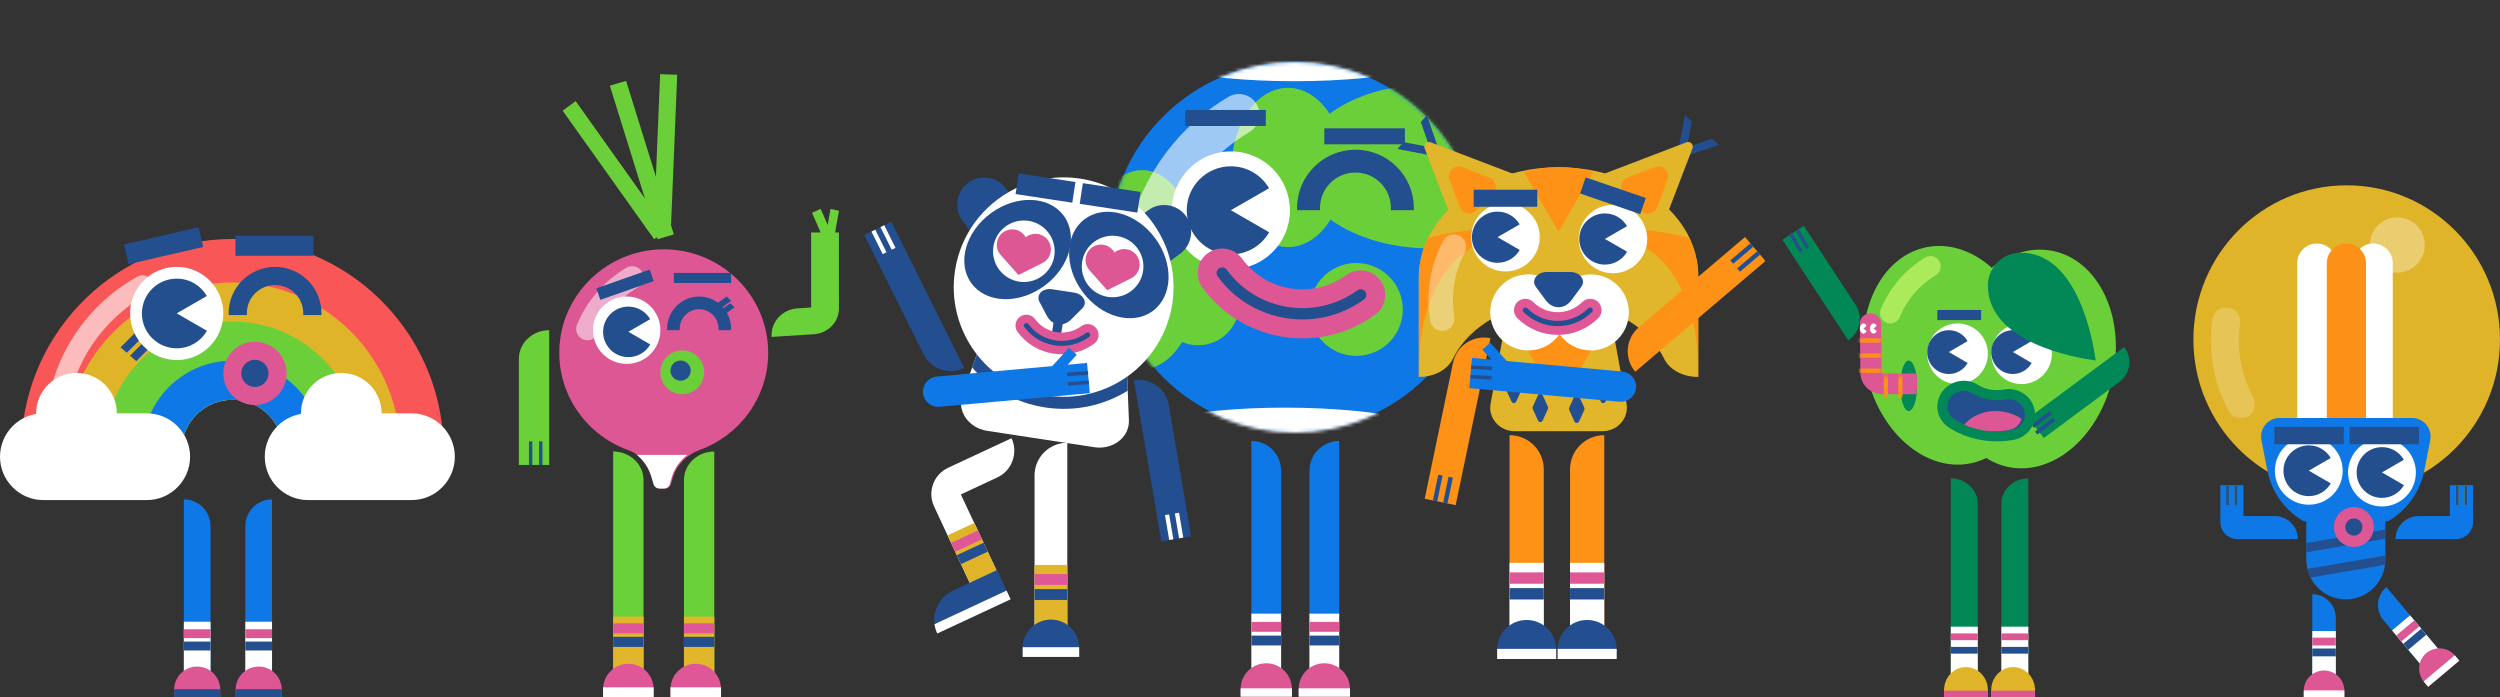 <?xml version="1.0" encoding="UTF-8"?>
<svg width="742px" height="207px" viewBox="0 0 742 207" version="1.1" xmlns="http://www.w3.org/2000/svg" xmlns:xlink="http://www.w3.org/1999/xlink">
    <rect x="0" y="0" width="742" height="207" fill="#333333" stroke="none"/>
    <title>Group 4</title>
    <defs>
        <polygon id="path-1" points="0 0 13.169 0 13.169 32.973 0 32.973"></polygon>
        <path d="M13.84,0 C12.115,0 10.706,1.403 10.681,3.151 L10.681,3.151 L10.515,18.282 C10.515,18.468 10.398,18.59 10.256,18.59 L10.256,18.59 L0.216,18.59 C0.074,19.545 0,20.596 0,21.712 L0,21.712 C0,22.89 0.086,24.007 0.24,25 L0.24,25 L10.245,25 C13.878,25 16.829,22.021 16.829,18.353 L16.829,18.353 L17,3.222 C17.025,1.46 15.622,0.019 13.878,0 L13.878,0 L13.84,0 Z" id="path-3"></path>
        <path d="M0,55 C0,85.375 24.667,110 55.095,110 L55.095,110 C85.523,110 110.19,85.375 110.19,55 L110.19,55 C110.19,24.624 85.523,0 55.095,0 L55.095,0 C24.667,0 0,24.624 0,55" id="path-5"></path>
        <path d="M0,55 C0,85.375 24.667,110 55.095,110 L55.095,110 C85.523,110 110.19,85.375 110.19,55 L110.19,55 C110.19,24.624 85.523,0 55.095,0 L55.095,0 C24.667,0 0,24.624 0,55" id="path-7"></path>
        <path d="M0,55 C0,85.375 24.667,110 55.095,110 L55.095,110 C85.523,110 110.19,85.375 110.19,55 L110.19,55 C110.19,24.624 85.523,0 55.095,0 L55.095,0 C24.667,0 0,24.624 0,55" id="path-9"></path>
        <path d="M0,55 C0,85.375 24.667,110 55.095,110 L55.095,110 C85.523,110 110.19,85.375 110.19,55 L110.19,55 C110.19,24.624 85.523,0 55.095,0 L55.095,0 C24.667,0 0,24.624 0,55" id="path-11"></path>
        <path d="M0,55 C0,85.375 24.667,110 55.095,110 L55.095,110 C85.523,110 110.19,85.375 110.19,55 L110.19,55 C110.19,24.624 85.523,0 55.095,0 L55.095,0 C24.667,0 0,24.624 0,55" id="path-13"></path>
        <path d="M0,55 C0,85.375 24.667,110 55.095,110 L55.095,110 C85.523,110 110.19,85.375 110.19,55 L110.19,55 C110.19,24.624 85.523,0 55.095,0 L55.095,0 C24.667,0 0,24.624 0,55" id="path-15"></path>
        <path d="M0,55 C0,85.375 24.667,110 55.095,110 L55.095,110 C85.523,110 110.19,85.375 110.19,55 L110.19,55 C110.19,24.624 85.523,0 55.095,0 L55.095,0 C24.667,0 0,24.624 0,55" id="path-17"></path>
        <polygon id="path-19" points="0 206 290 206 290 0 0 0"></polygon>
    </defs>
    <g id="Symbols" stroke="none" stroke-width="1" fill="none" fill-rule="evenodd">
        <g id="podemosAjudar" transform="translate(-581, -110.07)">
            <g id="Group-4" transform="translate(581, 111)">
                <g id="lampada" transform="translate(651, 54.07)">
                    <g id="Group-2">
                        <path d="M91,45.773 C91,71.053 70.629,91.545 45.5,91.545 C20.371,91.545 0,71.053 0,45.773 C0,20.493 20.371,0 45.5,0 C70.629,0 91,20.493 91,45.773" id="Fill-202" fill="#E0B429"></path>
                        <g id="Group-238" transform="translate(5.151, 17.273)">
                            <g id="Group-206" transform="translate(0, 18.909)">
                                <mask id="mask-2" fill="white">
                                    <use xlink:href="#path-1"></use>
                                </mask>
                                <g id="Clip-205"></g>
                                <path d="M10.993,32.464 C13.015,31.361 13.761,28.825 12.66,26.801 C10.932,23.624 9.704,20.233 9.008,16.722 C8.228,12.785 8.126,8.766 8.705,4.774 C9.036,2.493 7.456,0.375 5.178,0.044 C2.899,-0.287 0.784,1.294 0.453,3.576 C-0.262,8.507 -0.134,13.476 0.83,18.346 C1.689,22.687 3.206,26.876 5.338,30.795 C6.439,32.82 8.972,33.567 10.993,32.464" id="Fill-204" fill-opacity="0.58" fill="#FFFFFF" opacity="0.6" style="mix-blend-mode: overlay;" mask="url(#mask-2)"></path>
                            </g>
                            <g id="Group-9" transform="translate(59.296, 115.954) rotate(-40) translate(-59.296, -115.954) translate(53.268, 100.635)">
                                <path d="M9.52,24.633 L2.537,24.633 L2.537,6.994 C2.537,3.131 5.664,0 9.52,0 L9.52,24.633 Z" id="Fill-207" fill="#0E78E6"></path>
                                <polygon id="Fill-209" fill="#FFFFFF" points="2.536 24.633 9.52 24.633 9.52 10.938 2.536 10.938"></polygon>
                                <polygon id="Fill-210" fill="#DE5795" points="2.536 15.217 9.52 15.217 9.52 12.894 2.536 12.894"></polygon>
                                <polygon id="Fill-211" fill="#234F8E" points="2.536 18.44 9.52 18.44 9.52 16.117 2.536 16.117"></polygon>
                                <path d="M12.056,30.638 L0,30.638 L0,28.675 C0,25.341 2.699,22.638 6.028,22.638 C9.357,22.638 12.056,25.341 12.056,28.675 L12.056,30.638 Z" id="Fill-212" fill="#DE5795"></path>
                                <path d="M0.006,28.552 C0.005,28.594 0,28.633 0,28.675 L0,30.638 L12.056,30.638 L12.056,28.675 C12.056,28.633 12.051,28.594 12.05,28.552 L0.006,28.552 Z" id="Fill-213" fill="#FFFFFF"></path>
                            </g>
                            <path d="M30.138,128.722 L37.122,128.722 L37.122,111.083 C37.122,107.221 33.995,104.089 30.138,104.089 L30.138,128.722 Z" id="Fill-214" fill="#0E78E6"></path>
                            <polygon id="Fill-215" fill="#FFFFFF" points="30.138 128.722 37.122 128.722 37.122 115.027 30.138 115.027"></polygon>
                            <polygon id="Fill-216" fill="#DE5795" points="30.138 119.306 37.122 119.306 37.122 116.983 30.138 116.983"></polygon>
                            <polygon id="Fill-217" fill="#234F8E" points="30.138 122.529 37.122 122.529 37.122 120.206 30.138 120.206"></polygon>
                            <path d="M27.602,134.727 L39.658,134.727 L39.658,132.764 C39.658,129.43 36.959,126.727 33.63,126.727 C30.301,126.727 27.602,129.43 27.602,132.764 L27.602,134.727 Z" id="Fill-218" fill="#DE5795"></path>
                            <path d="M39.652,132.642 C39.653,132.683 39.658,132.722 39.658,132.764 L39.658,134.727 L27.602,134.727 L27.602,132.764 C27.602,132.722 27.607,132.683 27.608,132.642 L39.652,132.642 Z" id="Fill-219" fill="#FFFFFF"></path>
                            <path d="M54.019,55.493 L42.394,55.493 L42.394,5.82 C42.394,2.606 44.997,0 48.207,0 C51.417,0 54.019,2.606 54.019,5.82 L54.019,55.493 Z" id="Fill-226" fill="#FFFFFF"></path>
                            <path d="M37.283,55.493 L25.659,55.493 L25.659,5.82 C25.659,2.606 28.261,0 31.471,0 C34.681,0 37.283,2.606 37.283,5.82 L37.283,55.493 Z" id="Fill-227" fill="#FFFFFF"></path>
                            <path d="M46.078,55.493 L34.453,55.493 L34.453,5.82 C34.453,2.606 37.056,0 40.266,0 C43.476,0 46.078,2.606 46.078,5.82 L46.078,55.493 Z" id="Fill-228" fill="#FD9017"></path>
                            <path d="M59.745,51.787 L20.438,51.787 C16.978,51.787 14.377,54.948 15.04,58.348 L16.785,67.304 C18.018,73.635 21.837,78.908 27.012,82.112 C27.413,82.361 27.881,82.482 28.352,82.482 L28.357,82.482 L28.357,93.859 C28.357,94.799 28.467,95.709 28.677,96.585 C28.887,97.482 29.202,98.341 29.609,99.147 C31.538,102.98 35.507,105.612 40.093,105.612 C46.072,105.612 51.014,101.13 51.736,95.336 C51.801,94.851 51.83,94.361 51.83,93.859 L51.83,82.482 C52.302,82.482 52.768,82.361 53.17,82.112 C58.346,78.908 62.163,73.635 63.397,67.304 L65.142,58.347 C65.804,54.948 63.204,51.787 59.745,51.787" id="Fill-229" fill="#0E78E6"></path>
                            <path d="M60.881,67.968 C60.881,73.535 56.375,78.047 50.816,78.047 C45.257,78.047 40.751,73.535 40.751,67.968 C40.751,62.402 45.257,57.889 50.816,57.889 C56.375,57.889 60.881,62.402 60.881,67.968" id="Fill-230" fill="#FFFFFF"></path>
                            <path d="M57.342,71.717 C56.043,73.983 53.61,75.504 50.815,75.504 C46.657,75.504 43.294,72.129 43.294,67.966 C43.294,63.809 46.657,60.435 50.815,60.435 C53.596,60.435 56.022,61.941 57.321,64.186 L50.815,67.944 L57.342,71.717 Z" id="Fill-231" fill="#234F8E"></path>
                            <path d="M39.163,67.444 C39.163,73.01 34.657,77.524 29.098,77.524 C23.539,77.524 19.033,73.01 19.033,67.444 C19.033,61.878 23.539,57.365 29.098,57.365 C34.657,57.365 39.163,61.878 39.163,67.444" id="Fill-232" fill="#FFFFFF"></path>
                            <path d="M35.624,71.193 C34.325,73.46 31.892,74.98 29.097,74.98 C24.939,74.98 21.576,71.606 21.576,67.442 C21.576,63.286 24.939,59.91 29.097,59.91 C31.878,59.91 34.304,61.416 35.602,63.661 L29.097,67.42 L35.624,71.193 Z" id="Fill-233" fill="#234F8E"></path>
                            <polygon id="Fill-234" fill="#234F8E" points="51.83 84.884 51.83 87.603 28.357 91.641 28.357 88.922"></polygon>
                            <path d="M51.83,92.598 L51.83,93.859 C51.83,94.361 51.801,94.851 51.737,95.336 L29.609,99.147 C29.202,98.341 28.887,97.484 28.677,96.585 L51.83,92.598 Z" id="Fill-235" fill="#234F8E"></path>
                            <path d="M48.382,84.147 C48.382,87.413 45.738,90.06 42.477,90.06 C39.215,90.06 36.572,87.413 36.572,84.147 C36.572,80.881 39.215,78.234 42.477,78.234 C45.738,78.234 48.382,80.881 48.382,84.147" id="Fill-236" fill="#DE5795"></path>
                            <path d="M45.017,84.147 C45.017,85.552 43.88,86.691 42.477,86.691 C41.074,86.691 39.936,85.552 39.936,84.147 C39.936,82.742 41.074,81.603 42.477,81.603 C43.88,81.603 45.017,82.742 45.017,84.147" id="Fill-237" fill="#234F8E"></path>
                        </g>
                        <polygon id="Fill-242" fill="#234F8E" points="24.038 76.864 44.642 76.864 44.642 71.682 24.038 71.682"></polygon>
                        <polygon id="Fill-244" fill="#234F8E" points="46.358 76.864 66.962 76.864 66.962 71.682 46.358 71.682"></polygon>
                        <path d="M66.291,23.506 L66.291,23.506 C63.106,26.71 57.942,26.71 54.757,23.506 C51.572,20.302 51.572,15.107 54.757,11.903 C57.942,8.699 63.106,8.699 66.291,11.903 C69.475,15.107 69.475,20.302 66.291,23.506" id="Fill-239" fill-opacity="0.55" fill="#FFFFFF" opacity="0.6" style="mix-blend-mode: overlay;"></path>
                    </g>
                    <g id="Group" transform="translate(8, 89)">
                        <path d="M5.072,16 C2.271,16 0,13.742 0,10.957 L0,0 L1.816,0 L1.816,5.72 L2.556,5.72 L2.556,0 L4.259,0 L4.259,5.72 L5.055,5.72 L5.055,0 L6.871,0 L6.871,9.167 L16.129,9.167 C19.926,9.167 23,12.224 23,16 L5.072,16 Z" id="Fill-452" fill="#0E78E6"></path>
                        <polygon id="Fill-454" fill="#6BCF39" points="1.704 5.895 2.556 5.895 2.556 0 1.704 0"></polygon>
                        <polygon id="Fill-455" fill="#6BCF39" points="4.259 5.895 5.111 5.895 5.111 0 4.259 0"></polygon>
                        <polygon id="Fill-456" fill="#234F8E" points="1.704 5.895 2.556 5.895 2.556 0 1.704 0"></polygon>
                        <polygon id="Fill-457" fill="#234F8E" points="4.259 5.895 5.111 5.895 5.111 0 4.259 0"></polygon>
                    </g>
                    <g id="Group-Copy" transform="translate(71.5, 97) scale(-1, 1) translate(-71.5, -97) translate(60, 89)">
                        <path d="M5.072,16 C2.271,16 0,13.742 0,10.957 L0,0 L6.871,0 L6.871,9.167 L16.129,9.167 C19.926,9.167 23,12.224 23,16 L5.072,16 Z" id="Fill-452" fill="#0E78E6"></path>
                        <polygon id="Fill-454" fill="#6BCF39" points="1.704 5.895 2.556 5.895 2.556 0 1.704 0"></polygon>
                        <polygon id="Fill-455" fill="#6BCF39" points="4.259 5.895 5.111 5.895 5.111 0 4.259 0"></polygon>
                        <polygon id="Fill-456" fill="#234F8E" points="1.704 5.895 2.556 5.895 2.556 0 1.704 0"></polygon>
                        <polygon id="Fill-457" fill="#234F8E" points="4.259 5.895 5.111 5.895 5.111 0 4.259 0"></polygon>
                    </g>
                </g>
                <g id="Group-10" transform="translate(580.5, 136.07) scale(-1, 1) translate(-580.5, -136.07) translate(529, 66.07)">
                    <path d="M54,33 L49,33 L49,20.827 C49,18.161 51.239,16 54,16 L54,33 Z" id="Fill-170" fill="#0E78E6"></path>
                    <polygon id="Fill-171" fill="#FFFFFF" points="49 33 54 33 54 23 49 23"></polygon>
                    <path d="M56,37 L48,37 L48,35.528 C48,33.027 49.791,31 52,31 C54.209,31 56,33.027 56,35.528 L56,37 Z" id="Fill-174" fill="#DE5795"></path>
                    <path d="M48.004,36 C48.004,36.02 48,36.039 48,36.059 L48,37 L56,37 L56,36.059 C56,36.039 55.997,36.02 55.996,36 L48.004,36 Z" id="Fill-175" fill="#FFFFFF"></path>
                    <path d="M39,33 L44,33 L44,20.827 C44,18.161 41.761,16 39,16 L39,33 Z" id="Fill-176" fill="#0E78E6"></path>
                    <polygon id="Fill-177" fill="#FFFFFF" points="39 33 44 33 44 23 39 23"></polygon>
                    <path d="M38,37 L46,37 L46,35.528 C46,33.027 44.209,31 42,31 C39.791,31 38,33.027 38,35.528 L38,37 Z" id="Fill-180" fill="#DE5795"></path>
                    <path d="M45.996,36 C45.996,36.02 46,36.039 46,36.059 L46,37 L38,37 L38,36.059 C38,36.039 38.003,36.02 38.004,36 L45.996,36 Z" id="Fill-181" fill="#FFFFFF"></path>
                    <path d="M24.039,7.258 C29.967,6.482 35.85,8.492 40.851,12.47 C46.115,7.772 52.512,5.319 58.961,6.165 C72.626,7.956 81.348,23.864 78.441,41.696 C75.534,59.528 62.1,72.532 48.435,70.742 C46.319,70.464 44.321,69.847 42.468,68.937 C40.092,70.45 37.44,71.459 34.564,71.835 C20.899,73.626 7.466,60.622 4.559,42.79 C1.652,24.957 10.374,9.049 24.039,7.258" id="Fill-254" fill="#6BCF39"></path>
                    <path d="M63,47.5 C63,48.663 63.088,49.762 63.247,50.741 C63.651,53.263 64.505,55 65.503,55 C66.496,55 67.349,53.263 67.748,50.741 C67.912,49.762 68,48.663 68,47.5 C68,46.401 67.925,45.364 67.779,44.423 C67.387,41.813 66.515,40 65.503,40 C64.486,40 63.613,41.813 63.221,44.423 C63.076,45.364 63,46.401 63,47.5" id="Fill-255" fill="#028856"></path>
                    <path d="M23,38 C23,42.97 27.029,47 32,47 C36.971,47 41,42.97 41,38 C41,33.03 36.971,29 32,29 C27.029,29 23,33.03 23,38" id="Fill-256" fill="#FFFFFF"></path>
                    <path d="M29,40.733 C30.109,42.688 32.188,44 34.576,44 C38.127,44 41,41.089 41,37.497 C41,33.911 38.127,31 34.576,31 C32.2,31 30.127,32.299 29.018,34.236 L34.576,37.479 L29,40.733 Z" id="Fill-257" fill="#234F8E"></path>
                    <path d="M42,38 C42,42.97 46.029,47 51,47 C55.971,47 60,42.97 60,38 C60,33.03 55.971,29 51,29 C46.029,29 42,33.03 42,38" id="Fill-258" fill="#FFFFFF"></path>
                    <path d="M48,40.733 C49.109,42.688 51.188,44 53.576,44 C57.127,44 60,41.089 60,37.497 C60,33.911 57.127,31 53.576,31 C51.2,31 49.127,32.299 48.018,34.236 L53.576,37.479 L48,40.733 Z" id="Fill-259" fill="#234F8E"></path>
                    <path d="M72.127,28.765 C70.578,29.414 68.801,28.673 68.158,27.11 C67.148,24.658 65.789,22.394 64.119,20.378 C62.245,18.119 60.015,16.21 57.491,14.703 C56.047,13.841 55.57,11.961 56.423,10.505 C57.278,9.048 59.14,8.566 60.584,9.428 C63.703,11.29 66.46,13.651 68.776,16.445 C70.842,18.937 72.522,21.734 73.767,24.759 C74.41,26.322 73.676,28.115 72.127,28.765" id="Fill-260" fill="#ABEB5B"></path>
                    <path d="M25.399,63 L30,57.103 L1.552,36 L1.552,36 C-0.99,39.257 -0.342,43.905 2.999,46.384 L25.399,63 Z" id="Fill-261" fill="#028856"></path>
                    <polygon id="Fill-262" fill="#234F8E" points="23 55.898 23.675 55 29 59.102 28.325 60"></polygon>
                    <polygon id="Fill-263" fill="#234F8E" points="22 57.898 22.675 57 28 61.102 27.325 62"></polygon>
                    <path d="M96.639,0 L103,4.149 L83.442,34 C79.929,31.709 78.943,27.01 81.239,23.505 L96.639,0 Z" id="Fill-264" fill="#028856"></path>
                    <polygon id="Fill-265" fill="#234F8E" points="97 7.411 97.813 8 101 2.589 100.187 2"></polygon>
                    <polygon id="Fill-266" fill="#234F8E" points="95 6.411 95.813 7 99 1.589 98.187 1"></polygon>
                    <path d="M30,133 L38,133 L38,82.457 C38,78.339 34.418,75 30,75 L30,133 Z" id="Fill-267" fill="#028856"></path>
                    <polygon id="Fill-268" fill="#FFFFFF" points="30 134 38 134 38 119 30 119"></polygon>
                    <polygon id="Fill-269" fill="#DE5795" points="30 123 38 123 38 121 30 121"></polygon>
                    <polygon id="Fill-270" fill="#234F8E" points="30 127 38 127 38 125 30 125"></polygon>
                    <path d="M28,140 L41,140 L41,137.791 C41,134.041 38.09,131 34.5,131 L34.5,131 C30.91,131 28,134.041 28,137.791 L28,140 Z" id="Fill-271" fill="#E0B429"></path>
                    <path d="M40.994,138 C40.994,138.039 41,138.078 41,138.117 L41,140 L28,140 L28,138.117 C28,138.078 28.006,138.039 28.006,138 L40.994,138 Z" id="Fill-272" fill="#DE5795"></path>
                    <path d="M53,133 L45,133 L45,82.457 C45,78.339 48.582,75 53,75 L53,133 Z" id="Fill-273" fill="#028856"></path>
                    <polygon id="Fill-274" fill="#FFFFFF" points="45 134 53 134 53 119 45 119"></polygon>
                    <polygon id="Fill-275" fill="#DE5795" points="45 123 53 123 53 121 45 121"></polygon>
                    <polygon id="Fill-276" fill="#234F8E" points="45 127 53 127 53 125 45 125"></polygon>
                    <path d="M55,140 L42,140 L42,137.791 C42,134.041 44.91,131 48.5,131 L48.5,131 C52.09,131 55,134.041 55,137.791 L55,140 Z" id="Fill-277" fill="#E0B429"></path>
                    <path d="M42.006,138 C42.006,138.039 42,138.078 42,138.117 L42,140 L55,140 L55,138.117 C55,138.078 54.994,138.039 54.994,138 L42.006,138 Z" id="Fill-278" fill="#DE5795"></path>
                    <polygon id="Fill-279" fill="#234F8E" points="44 28 57 28 57 25 44 25"></polygon>
                    <path d="M39.146,10.854 L39.146,10.854 C40.933,12.641 41.968,15.053 41.999,17.58 C42.21,34.857 15.333,39.291 10.002,40 L10.023,39.975 L10,39.998 C10.709,34.667 15.143,7.79 32.42,8.001 C34.947,8.032 37.359,9.067 39.146,10.854" id="Fill-280" fill="#028856"></path>
                    <path d="M63,46.843 C63,47.975 63.086,49.046 63.24,50 L73.245,50 C76.878,50 79.829,47.14 79.829,43.619 L80,29.093 C80.025,27.403 78.622,26.018 76.878,26 L76.84,26 C75.115,26 73.705,27.347 73.681,29.025 L73.514,43.551 C73.514,43.729 73.397,43.846 73.256,43.846 L63.215,43.846 C63.074,44.763 63,45.772 63,46.843" id="Fill-281" fill="#DE5795"></path>
                    <g id="Group-289" transform="translate(63, 26)">
                        <mask id="mask-4" fill="white">
                            <use xlink:href="#path-3"></use>
                        </mask>
                        <g id="Clip-284"></g>
                        <polygon id="Fill-283" fill="#FD9017" mask="url(#mask-4)" points="-2.847 8.699 27.897 8.699 27.897 7.416 -2.847 7.416"></polygon>
                        <polygon id="Fill-285" fill="#FD9017" mask="url(#mask-4)" points="-2.847 13.186 27.897 13.186 27.897 11.903 -2.847 11.903"></polygon>
                        <polygon id="Fill-286" fill="#FD9017" mask="url(#mask-4)" points="-2.847 17.673 27.897 17.673 27.897 16.391 -2.847 16.391"></polygon>
                        <polygon id="Fill-287" fill="#FD9017" mask="url(#mask-4)" points="4.348 35.897 5.578 35.897 5.578 3.846 4.348 3.846"></polygon>
                        <polygon id="Fill-288" fill="#FD9017" mask="url(#mask-4)" points="8.651 35.897 9.881 35.897 9.881 3.846 8.651 3.846"></polygon>
                    </g>
                    <path d="M78,31.246 C78.185,31.697 78.531,32 78.929,32 C79.521,32 80,31.328 80,30.499 C80,29.672 79.521,29 78.929,29 C78.534,29 78.188,29.3 78.003,29.746 L78.929,30.495 L78,31.246 Z" id="Fill-290" fill="#FFFFFF"></path>
                    <path d="M75,31.246 C75.185,31.697 75.531,32 75.929,32 C76.521,32 77,31.328 77,30.499 C77,29.672 76.521,29 75.929,29 C75.534,29 75.188,29.3 75.003,29.746 L75.929,30.495 L75,31.246 Z" id="Fill-292" fill="#FFFFFF"></path>
                    <path d="M28.243,57.96 C27.966,56.902 27.926,55.819 28.123,54.742 C28.604,52.117 30.41,49.969 32.954,48.995 C34.291,48.483 35.746,48.343 37.165,48.59 C39.324,48.966 41.35,48.801 43.186,48.098 C43.812,47.858 44.415,47.556 44.979,47.199 C45.41,46.927 45.871,46.697 46.348,46.514 C48.867,45.549 51.764,45.962 53.912,47.592 L54.014,47.67 C55.98,49.164 57.094,51.507 56.994,53.938 C56.892,56.394 55.63,58.572 53.531,59.915 C53.161,60.152 52.772,60.386 52.373,60.614 C51.643,61.029 50.872,61.418 50.018,61.797 C49.634,61.966 49.241,62.128 48.849,62.278 C44.38,63.99 39.393,64.436 34.428,63.57 C31.422,63.047 28.994,60.845 28.243,57.96" id="Fill-294" fill="#028856"></path>
                    <path d="M34.921,60.612 C39.809,61.458 44.572,60.915 48.831,59.045 C48.838,59.042 48.845,59.038 48.852,59.036 C49.54,58.732 50.217,58.394 50.878,58.022 C51.236,57.819 51.578,57.614 51.904,57.407 C54.581,55.707 54.714,51.947 52.187,50.042 C52.149,50.015 52.113,49.987 52.076,49.958 C50.507,48.776 48.335,48.676 46.666,49.722 C44.587,51.026 41.204,52.34 36.592,51.542 C34.006,51.095 31.537,52.764 31.075,55.268 C30.951,55.935 30.984,56.596 31.147,57.212 C31.592,58.91 33.024,60.284 34.921,60.612" id="Fill-296" fill="#234F8E"></path>
                    <path d="M49,59.072 C45.838,55.268 39.974,53.869 34.518,55.994 C33.619,56.345 32.777,56.772 32,57.266 C32.428,58.939 33.805,60.294 35.628,60.617 C40.327,61.451 44.905,60.916 49,59.072 Z" id="Fill-298" fill="#DE5795"></path>
                </g>
                <g id="abraco" transform="translate(234, 0)">
                    <g id="Group-9" transform="translate(95.164, 17.5)">
                        <path d="M102.88,131.5 L93.691,129.603 L102.101,89.199 C103.153,84.146 108.12,80.898 113.195,81.946 L113.195,81.946 L102.88,131.5 Z" id="Fill-1" fill="#FD9216"></path>
                        <polygon id="Fill-3" fill="#234F90" points="98.995 122.709 97.713 122.445 96.119 130.105 97.401 130.369"></polygon>
                        <polygon id="Fill-5" fill="#234F90" points="102.047 123.339 100.765 123.075 99.171 130.734 100.453 130.999"></polygon>
                        <path d="M110.161,54.847 C110.161,85.138 85.501,109.695 55.08,109.695 C24.66,109.695 0,85.138 0,54.847 C0,24.556 24.66,0 55.08,0 C85.501,0 110.161,24.556 110.161,54.847" id="Fill-7" fill="#0E78E6"></path>
                    </g>
                    <g id="Group-31" transform="translate(95.164, 17.5)">
                        <g id="Group-12">
                            <mask id="mask-6" fill="white">
                                <use xlink:href="#path-5"></use>
                            </mask>
                            <g id="Clip-11"></g>
                            <path d="M134.528,30.933 C134.528,44.389 117.042,55.297 95.471,55.297 C73.9,55.297 56.414,44.389 56.414,30.933 C56.414,17.477 73.9,6.569 95.471,6.569 C117.042,6.569 134.528,17.477 134.528,30.933" id="Fill-10" fill="#6BCF39" mask="url(#mask-6)"></path>
                        </g>
                        <g id="Group-15">
                            <mask id="mask-8" fill="white">
                                <use xlink:href="#path-7"></use>
                            </mask>
                            <g id="Clip-14"></g>
                            <path d="M87.186,73.413 C87.186,81.026 81.004,87.198 73.378,87.198 C65.752,87.198 59.57,81.026 59.57,73.413 C59.57,65.8 65.752,59.629 73.378,59.629 C81.004,59.629 87.186,65.8 87.186,73.413" id="Fill-13" fill="#6BCF39" mask="url(#mask-8)"></path>
                        </g>
                        <g id="Group-18">
                            <mask id="mask-10" fill="white">
                                <use xlink:href="#path-9"></use>
                            </mask>
                            <g id="Clip-17"></g>
                            <path d="M38.661,71.838 C38.661,78.581 33.185,84.047 26.43,84.047 C19.676,84.047 14.201,78.581 14.201,71.838 C14.201,65.095 19.676,59.629 26.43,59.629 C33.185,59.629 38.661,65.095 38.661,71.838" id="Fill-16" fill="#6BCF39" mask="url(#mask-10)"></path>
                        </g>
                        <g id="Group-21">
                            <mask id="mask-12" fill="white">
                                <use xlink:href="#path-11"></use>
                            </mask>
                            <g id="Clip-20"></g>
                            <path d="M27.119,61.602 C27.119,77.918 19.37,91.144 9.811,91.144 C0.251,91.144 -7.498,77.918 -7.498,61.602 C-7.498,45.287 0.251,32.06 9.811,32.06 C19.37,32.06 27.119,45.287 27.119,61.602" id="Fill-19" fill="#6BCF39" mask="url(#mask-12)"></path>
                        </g>
                        <g id="Group-24">
                            <mask id="mask-14" fill="white">
                                <use xlink:href="#path-13"></use>
                            </mask>
                            <g id="Clip-23"></g>
                            <path d="M69.827,31.273 C69.827,44.323 62.345,54.903 53.114,54.903 C43.884,54.903 36.401,44.323 36.401,31.273 C36.401,18.222 43.884,7.642 53.114,7.642 C62.345,7.642 69.827,18.222 69.827,31.273" id="Fill-22" fill="#6BCF39" mask="url(#mask-14)"></path>
                        </g>
                        <g id="Group-27">
                            <mask id="mask-16" fill="white">
                                <use xlink:href="#path-15"></use>
                            </mask>
                            <g id="Clip-26"></g>
                            <path d="M104.15,114.176 C104.15,107.759 80.923,102.557 52.271,102.557 C23.619,102.557 0.392,107.759 0.392,114.176 C0.392,120.592 23.619,125.794 52.271,125.794 C80.923,125.794 104.15,120.592 104.15,114.176" id="Fill-25" fill="#FFFFFF" mask="url(#mask-16)"></path>
                        </g>
                        <g id="Group-30">
                            <mask id="mask-18" fill="white">
                                <use xlink:href="#path-17"></use>
                            </mask>
                            <g id="Clip-29"></g>
                            <path d="M106.912,-5.945 C106.912,-12.361 83.685,-17.563 55.033,-17.563 C26.381,-17.563 3.154,-12.361 3.154,-5.945 C3.154,0.472 26.381,5.673 55.033,5.673 C83.685,5.673 106.912,0.472 106.912,-5.945" id="Fill-28" fill="#FFFFFF" mask="url(#mask-18)"></path>
                        </g>
                    </g>
                    <g id="Group-141">
                        <path d="M115.43,62.877 C117.453,58.016 120.177,53.525 123.526,49.53 C127.281,45.05 131.75,41.264 136.81,38.276 C139.703,36.567 140.661,32.84 138.95,29.952 C137.238,27.064 133.505,26.108 130.612,27.817 C124.359,31.509 118.834,36.19 114.19,41.731 C110.049,46.67 106.684,52.217 104.188,58.216 C102.898,61.315 104.37,64.871 107.474,66.158 C110.579,67.445 114.141,65.977 115.43,62.877 Z" id="Fill-32" fill="#FFFFFF" opacity="0.6" style="mix-blend-mode: overlay;"></path>
                        <path d="M163.47,198.439 L154.65,198.439 L154.65,138.76 C154.65,133.897 158.599,129.954 163.47,129.954 L163.47,129.954 L163.47,198.439 Z" id="Fill-34" fill="#0E78E6"></path>
                        <mask id="mask-20" fill="white">
                            <use xlink:href="#path-19"></use>
                        </mask>
                        <g id="Clip-37"></g>
                        <polygon id="Fill-36" fill="#FFFFFF" mask="url(#mask-20)" points="154.65 198.439 163.47 198.439 163.47 181.197 154.65 181.197"></polygon>
                        <polygon id="Fill-38" fill="#DE5795" mask="url(#mask-20)" points="154.65 186.584 163.47 186.584 163.47 183.66 154.65 183.66"></polygon>
                        <polygon id="Fill-39" fill="#234F8E" mask="url(#mask-20)" points="154.65 190.641 163.47 190.641 163.47 187.717 154.65 187.717"></polygon>
                        <path d="M166.673,206 L151.446,206 L151.446,203.528 C151.446,199.33 154.855,195.927 159.06,195.927 L159.06,195.927 C163.265,195.927 166.673,199.33 166.673,203.528 L166.673,206 Z" id="Fill-40" fill="#DE5795" mask="url(#mask-20)"></path>
                        <path d="M151.454,203.374 C151.453,203.425 151.446,203.475 151.446,203.527 L151.446,206 L166.673,206 L166.673,203.527 C166.673,203.475 166.667,203.425 166.666,203.374 L151.454,203.374 Z" id="Fill-41" fill="#FFFFFF" mask="url(#mask-20)"></path>
                        <path d="M137.413,198.439 L146.233,198.439 L146.233,138.76 C146.233,133.897 142.284,129.954 137.413,129.954 L137.413,198.439 Z" id="Fill-42" fill="#0E78E6" mask="url(#mask-20)"></path>
                        <polygon id="Fill-43" fill="#FFFFFF" mask="url(#mask-20)" points="137.413 198.439 146.233 198.439 146.233 181.197 137.413 181.197"></polygon>
                        <polygon id="Fill-44" fill="#DE5795" mask="url(#mask-20)" points="137.413 186.584 146.233 186.584 146.233 183.66 137.413 183.66"></polygon>
                        <polygon id="Fill-45" fill="#234F8E" mask="url(#mask-20)" points="137.413 190.641 146.233 190.641 146.233 187.717 137.413 187.717"></polygon>
                        <path d="M134.21,206 L149.437,206 L149.437,203.528 C149.437,199.33 146.028,195.927 141.823,195.927 L141.823,195.927 C137.618,195.927 134.21,199.33 134.21,203.528 L134.21,206 Z" id="Fill-46" fill="#DE5795" mask="url(#mask-20)"></path>
                        <path d="M149.429,203.374 C149.43,203.425 149.437,203.475 149.437,203.527 L149.437,206 L134.21,206 L134.21,203.527 C134.21,203.475 134.217,203.425 134.217,203.374 L149.429,203.374 Z" id="Fill-47" fill="#FFFFFF" mask="url(#mask-20)"></path>
                        <path d="M148.845,61.504 C148.845,71.164 141,78.996 131.323,78.996 C121.646,78.996 113.801,71.164 113.801,61.504 C113.801,51.843 121.646,44.012 131.323,44.012 C141,44.012 148.845,51.843 148.845,61.504" id="Fill-48" fill="#FFFFFF" mask="url(#mask-20)"></path>
                        <path d="M142.684,68.01 C140.424,71.944 136.187,74.582 131.321,74.582 C124.082,74.582 118.228,68.725 118.228,61.5 C118.228,54.286 124.082,48.429 131.321,48.429 C136.163,48.429 140.387,51.043 142.648,54.94 L131.321,61.463 L142.684,68.01 Z" id="Fill-49" fill="#234F8E" mask="url(#mask-20)"></path>
                        <polygon id="Fill-50" fill="#234F8E" mask="url(#mask-20)" points="117.782 36.462 141.689 36.462 141.689 31.711 117.782 31.711"></polygon>
                        <polygon id="Fill-51" fill="#234F8E" mask="url(#mask-20)" points="159.06 41.9 182.967 41.9 182.967 37.149 159.06 37.149"></polygon>
                        <path d="M157.808,61.463 C157.794,61.239 157.774,61.018 157.774,60.791 C157.774,54.989 162.488,50.283 168.3,50.283 C174.113,50.283 178.827,54.989 178.827,60.791 C178.827,61.018 178.807,61.239 178.793,61.463 L185.594,61.463 C185.603,61.238 185.628,61.018 185.628,60.791 C185.628,51.246 177.862,43.506 168.3,43.506 C158.739,43.506 150.973,51.246 150.973,60.791 C150.973,61.018 150.998,61.238 151.007,61.463 L157.808,61.463 Z" id="Fill-52" fill="#234F8E" mask="url(#mask-20)"></path>
                        <path d="M146.806,99.038 C137.122,97.508 128.614,92.304 122.851,84.386 C120.486,81.137 121.207,76.589 124.461,74.228 C127.717,71.866 132.273,72.586 134.639,75.836 C138.114,80.61 143.245,83.749 149.084,84.671 C154.923,85.594 160.774,84.191 165.556,80.721 C168.812,78.36 173.367,79.08 175.733,82.33 C178.098,85.579 177.377,90.127 174.123,92.487 C166.191,98.241 156.489,100.568 146.806,99.038" id="Fill-53" fill="#DE5795" mask="url(#mask-20)"></path>
                        <path d="M147.684,93.497 C139.818,92.254 132.425,88.023 127.385,81.098 C126.839,80.348 127.005,79.299 127.756,78.754 C128.508,78.208 129.558,78.374 130.104,79.124 C139.097,91.475 156.477,94.222 168.851,85.247 C169.602,84.702 170.653,84.868 171.199,85.618 C171.745,86.368 171.579,87.417 170.827,87.962 C163.891,92.995 155.55,94.74 147.684,93.497" id="Fill-54" fill="#234F8E" mask="url(#mask-20)"></path>
                        <polygon id="Fill-55" fill="#234F90" mask="url(#mask-20)" points="187.699 35.304 190.284 42.726 182.555 41.246 180.776 43.301 193.85 45.802 189.478 33.248"></polygon>
                        <polygon id="Fill-56" fill="#234F90" mask="url(#mask-20)" points="274.094 40.25 266.659 42.83 268.141 35.115 266.082 33.339 263.577 46.39 276.153 42.026"></polygon>
                        <path d="M188.821,43.093 C188.393,41.975 189.492,40.878 190.611,41.306 L203.201,46.117 L218.69,52.036 L209.13,61.58 L199.57,71.124 L193.641,55.661 L188.821,43.093 Z" id="Fill-57" fill="#E2B62A" mask="url(#mask-20)"></path>
                        <path d="M268.328,43.093 C268.757,41.975 267.658,40.878 266.538,41.306 L253.948,46.117 L240.454,51.274 C239.516,51.632 239.26,52.836 239.969,53.544 L248.019,61.58 L256.069,69.616 C256.779,70.324 257.984,70.068 258.343,69.132 L263.509,55.661 L268.328,43.093 Z" id="Fill-58" fill="#E2B62A" mask="url(#mask-20)"></path>
                        <path d="M270.041,80.919 L270.041,110.922 L269.814,110.922 C265.354,110.922 261.448,108.719 259.877,105.477 C255.102,95.645 242.878,88.636 228.575,88.636 C214.271,88.636 202.04,95.645 197.266,105.477 C195.694,108.719 191.789,110.922 187.329,110.922 L187.108,110.922 L187.108,81.397 C187.108,77.266 188.098,73.302 189.896,69.638 C194.517,60.244 204.501,52.88 216.946,50.007 C220.591,49.165 224.455,48.708 228.454,48.697 C232.54,48.687 236.492,49.139 240.217,49.986 C246.991,51.519 253.043,54.361 257.898,58.134 C265.401,63.964 270.041,72.018 270.041,80.919" id="Fill-59" fill="#E2B62A" mask="url(#mask-20)"></path>
                        <path d="M187.329,110.922 L187.108,110.922 L187.108,81.398 C187.108,77.266 188.098,73.302 189.896,69.638 C206.14,65.46 218.919,67.326 218.919,67.326 C183.577,70.267 187.329,110.922 187.329,110.922" id="Fill-60" fill="#FD9216" mask="url(#mask-20)"></path>
                        <path d="M269.821,110.922 L270.041,110.922 L270.041,81.398 C270.041,77.266 269.052,73.302 267.253,69.638 C251.01,65.46 238.231,67.326 238.231,67.326 C273.572,70.267 269.821,110.922 269.821,110.922" id="Fill-61" fill="#FD9216" mask="url(#mask-20)"></path>
                        <path d="M194.631,97.239 C196.607,96.921 197.951,95.063 197.632,93.09 C197.131,89.995 197.102,86.869 197.546,83.799 C198.042,80.356 199.118,77.041 200.744,73.945 C201.674,72.176 200.99,69.989 199.217,69.061 C197.444,68.133 195.253,68.815 194.324,70.585 C192.315,74.41 190.985,78.509 190.37,82.767 C189.822,86.563 189.857,90.425 190.475,94.244 C190.794,96.216 192.655,97.558 194.631,97.239" id="Fill-62" fill="#FFFFFF" opacity="0.6" style="mix-blend-mode: overlay;" mask="url(#mask-20)"></path>
                        <path d="M241.564,127.054 L215.585,127.054 C211.058,127.054 207.626,123.152 208.405,118.891 L212.952,94.009 L244.197,94.009 L248.745,118.891 C249.524,123.152 246.092,127.054 241.564,127.054" id="Fill-63" fill="#E2B62A" mask="url(#mask-20)"></path>
                        <path d="M239.955,99.793 L232.253,113.986 C230.738,116.777 226.951,116.777 225.436,113.986 L217.747,99.82 C221.225,98.72 224.914,98.123 228.73,98.109 C232.629,98.096 236.401,98.686 239.955,99.793" id="Fill-64" fill="#FD9216" mask="url(#mask-20)"></path>
                        <path d="M222.472,123.861 L220.936,120.482 C220.833,120.255 220.833,119.99 220.936,119.763 L222.472,116.384 C222.754,115.763 223.586,115.763 223.868,116.384 L225.404,119.763 C225.507,119.99 225.507,120.255 225.404,120.482 L223.868,123.861 C223.586,124.482 222.754,124.482 222.472,123.861" id="Fill-65" fill="#234F90" mask="url(#mask-20)"></path>
                        <path d="M233.281,124.135 L231.745,120.756 C231.642,120.529 231.642,120.264 231.745,120.037 L233.281,116.658 C233.564,116.037 234.395,116.037 234.678,116.658 L236.214,120.037 C236.317,120.264 236.317,120.529 236.214,120.756 L234.678,124.135 C234.395,124.756 233.564,124.756 233.281,124.135" id="Fill-66" fill="#234F90" mask="url(#mask-20)"></path>
                        <path d="M214.622,118.249 L213.086,114.87 C212.983,114.643 212.983,114.378 213.086,114.151 L214.622,110.772 C214.904,110.151 215.736,110.151 216.018,110.772 L217.554,114.151 C217.658,114.378 217.658,114.643 217.554,114.87 L216.018,118.249 C215.736,118.87 214.904,118.87 214.622,118.249" id="Fill-67" fill="#234F90" mask="url(#mask-20)"></path>
                        <path d="M241.131,118.249 L239.595,114.87 C239.492,114.643 239.492,114.378 239.595,114.151 L241.131,110.772 C241.413,110.151 242.245,110.151 242.527,110.772 L244.063,114.151 C244.167,114.378 244.167,114.643 244.063,114.87 L242.527,118.249 C242.245,118.87 241.413,118.87 241.131,118.249" id="Fill-68" fill="#234F90" mask="url(#mask-20)"></path>
                        <path d="M283.922,69.408 L290,76.534 L251.345,109.394 L251.345,109.394 C247.988,105.458 248.462,99.551 252.404,96.2 L283.922,69.408 Z" id="Fill-69" fill="#FD9216" mask="url(#mask-20)"></path>
                        <polygon id="Fill-70" fill="#234F90" mask="url(#mask-20)" points="281.571 78.736 282.419 79.73 288.394 74.651 287.546 73.657"></polygon>
                        <polygon id="Fill-71" fill="#234F90" mask="url(#mask-20)" points="279.553 76.37 280.401 77.364 286.376 72.284 285.528 71.29"></polygon>
                        <path d="M242.142,185.966 L231.99,185.966 L231.99,138.362 C231.99,132.765 236.535,128.228 242.142,128.228 L242.142,128.228 L242.142,185.966 Z" id="Fill-72" fill="#FD9216" mask="url(#mask-20)"></path>
                        <polygon id="Fill-73" fill="#FFFFFF" mask="url(#mask-20)" points="231.99 185.966 242.141 185.966 242.141 166.121 231.99 166.121"></polygon>
                        <polygon id="Fill-74" fill="#E05797" mask="url(#mask-20)" points="231.99 172.322 242.141 172.322 242.141 168.956 231.99 168.956"></polygon>
                        <polygon id="Fill-75" fill="#234F90" mask="url(#mask-20)" points="231.99 176.991 242.141 176.991 242.141 173.625 231.99 173.625"></polygon>
                        <path d="M245.829,194.669 L228.303,194.669 L228.303,191.823 C228.303,186.992 232.226,183.075 237.066,183.075 L237.066,183.075 C241.906,183.075 245.829,186.992 245.829,191.823 L245.829,194.669 Z" id="Fill-76" fill="#234F90" mask="url(#mask-20)"></path>
                        <path d="M228.312,191.646 C228.31,191.705 228.303,191.763 228.303,191.823 L228.303,194.668 L245.829,194.668 L245.829,191.823 C245.829,191.763 245.821,191.705 245.82,191.646 L228.312,191.646 Z" id="Fill-77" fill="#FFFFFF" mask="url(#mask-20)"></path>
                        <path d="M214.037,185.966 L224.189,185.966 L224.189,138.362 C224.189,132.765 219.644,128.228 214.037,128.228 L214.037,185.966 Z" id="Fill-78" fill="#FD9216" mask="url(#mask-20)"></path>
                        <polygon id="Fill-79" fill="#FFFFFF" mask="url(#mask-20)" points="214.037 185.966 224.189 185.966 224.189 166.121 214.037 166.121"></polygon>
                        <polygon id="Fill-80" fill="#E05797" mask="url(#mask-20)" points="214.037 172.322 224.189 172.322 224.189 168.956 214.037 168.956"></polygon>
                        <polygon id="Fill-81" fill="#234F90" mask="url(#mask-20)" points="214.037 176.991 224.189 176.991 224.189 173.625 214.037 173.625"></polygon>
                        <path d="M210.35,194.669 L227.876,194.669 L227.876,191.823 C227.876,186.992 223.953,183.075 219.113,183.075 L219.113,183.075 C214.274,183.075 210.35,186.992 210.35,191.823 L210.35,194.669 Z" id="Fill-82" fill="#234F90" mask="url(#mask-20)"></path>
                        <path d="M227.867,191.646 C227.868,191.705 227.876,191.763 227.876,191.823 L227.876,194.668 L210.35,194.668 L210.35,191.823 C210.35,191.763 210.358,191.705 210.359,191.646 L227.867,191.646 Z" id="Fill-83" fill="#FFFFFF" mask="url(#mask-20)"></path>
                        <path d="M238.831,50.156 L228.575,67.892 L218.33,50.179 C221.541,49.227 224.946,48.709 228.469,48.697 C232.068,48.686 235.55,49.197 238.831,50.156" id="Fill-84" fill="#FD9216" mask="url(#mask-20)"></path>
                        <path d="M230.903,91.793 C230.903,98.026 225.842,103.079 219.598,103.079 C213.354,103.079 208.293,98.026 208.293,91.793 C208.293,85.561 213.354,80.508 219.598,80.508 C225.842,80.508 230.903,85.561 230.903,91.793" id="Fill-85" fill="#FFFFFF" mask="url(#mask-20)"></path>
                        <path d="M249.445,91.793 C249.445,98.026 244.384,103.079 238.14,103.079 C231.897,103.079 226.836,98.026 226.836,91.793 C226.836,85.561 231.897,80.508 238.14,80.508 C244.384,80.508 249.445,85.561 249.445,91.793" id="Fill-86" fill="#FFFFFF" mask="url(#mask-20)"></path>
                        <path d="M232.424,88.141 C230.344,90.968 226.818,90.968 224.738,88.141 L223.59,86.581 L221.838,84.201 C220.398,82.243 222.198,79.797 225.078,79.797 L228.581,79.797 L232.083,79.797 C234.963,79.797 236.763,82.243 235.323,84.201 L233.572,86.581 L232.424,88.141 Z" id="Fill-87" fill="#234F90" mask="url(#mask-20)"></path>
                        <path d="M228.345,98.46 C223.807,98.46 219.541,96.696 216.333,93.493 C215.017,92.179 215.017,90.048 216.333,88.733 C217.65,87.419 219.785,87.419 221.101,88.733 C223.036,90.665 225.609,91.728 228.345,91.728 C231.08,91.728 233.653,90.665 235.587,88.733 C236.905,87.419 239.039,87.419 240.356,88.733 C241.673,90.048 241.673,92.179 240.356,93.493 C237.148,96.696 232.882,98.46 228.345,98.46" id="Fill-88" fill="#E05797" mask="url(#mask-20)"></path>
                        <path d="M228.345,95.864 C224.659,95.864 220.973,94.464 218.167,91.662 C217.863,91.359 217.863,90.867 218.167,90.564 C218.471,90.261 218.964,90.261 219.268,90.564 C224.273,95.56 232.416,95.56 237.422,90.564 C237.726,90.261 238.218,90.261 238.522,90.564 C238.826,90.867 238.826,91.359 238.522,91.662 C235.716,94.464 232.03,95.864 228.345,95.864" id="Fill-89" fill="#234F90" mask="url(#mask-20)"></path>
                        <path d="M254.898,70.006 C254.898,75.615 250.342,80.163 244.723,80.163 C239.104,80.163 234.549,75.615 234.549,70.006 C234.549,64.396 239.104,59.848 244.723,59.848 C250.342,59.848 254.898,64.396 254.898,70.006" id="Fill-90" fill="#FFFFFF" mask="url(#mask-20)"></path>
                        <path d="M248.93,73.784 C247.617,76.068 245.157,77.6 242.331,77.6 C238.128,77.6 234.729,74.199 234.729,70.003 C234.729,65.814 238.128,62.414 242.331,62.414 C245.143,62.414 247.596,63.931 248.908,66.194 L242.331,69.982 L248.93,73.784 Z" id="Fill-91" fill="#234F90" mask="url(#mask-20)"></path>
                        <path d="M223.001,69.477 C223.001,75.087 218.445,79.634 212.826,79.634 C207.207,79.634 202.652,75.087 202.652,69.477 C202.652,63.868 207.207,59.32 212.826,59.32 C218.445,59.32 223.001,63.868 223.001,69.477" id="Fill-92" fill="#FFFFFF" mask="url(#mask-20)"></path>
                        <path d="M217.061,73.255 C215.749,75.539 213.289,77.071 210.463,77.071 C206.26,77.071 202.86,73.67 202.86,69.475 C202.86,65.286 206.26,61.885 210.463,61.885 C213.274,61.885 215.727,63.403 217.04,65.666 L210.463,69.453 L217.061,73.255 Z" id="Fill-93" fill="#234F90" mask="url(#mask-20)"></path>
                        <path d="M200.003,48.674 L208.1,51.768 C210.092,52.529 210.638,55.085 209.13,56.591 L204.132,61.579 C202.624,63.085 200.063,62.54 199.301,60.552 L196.201,52.469 C195.291,50.095 197.625,47.765 200.003,48.674" id="Fill-94" fill="#FD9216" mask="url(#mask-20)"></path>
                        <path d="M249.049,51.768 L257.146,48.674 C259.525,47.765 261.858,50.095 260.948,52.469 L257.849,60.552 C257.086,62.54 254.525,63.085 253.017,61.579 L248.02,56.591 C246.512,55.085 247.057,52.529 249.049,51.768" id="Fill-95" fill="#FD9216" mask="url(#mask-20)"></path>
                        <polygon id="Fill-96" fill="#234F90" mask="url(#mask-20)" points="203.389 60.441 222.263 60.441 222.263 55.374 203.389 55.374"></polygon>
                        <polygon id="Fill-97" fill="#234F90" mask="url(#mask-20)" points="252.824 62.624 234.974 56.503 236.622 51.711 254.473 57.831"></polygon>
                        <path d="M92.202,131.915 C91.751,131.909 91.29,131.873 90.828,131.803 L58.995,126.945 C58.2,126.824 57.453,126.62 56.753,126.332 C52.554,124.643 50.174,120.296 51.639,116.223 L54.529,108.16 L61.592,88.462 L99.873,94.304 L100.712,115.027 L101.064,123.764 C101.246,128.388 97.154,131.997 92.202,131.915" id="Fill-98" fill="#FFFFFF" mask="url(#mask-20)"></path>
                        <path d="M100.712,115.027 C93.655,119.385 85.072,121.352 76.218,120.001 C67.474,118.667 59.942,114.317 54.529,108.16 L61.592,88.462 L99.873,94.304 L100.712,115.027 Z" id="Fill-99" fill="#234F90" mask="url(#mask-20)"></path>
                        <path d="M67.989,73.182 L67.989,73.182 C64.434,75.79 59.388,75.02 56.776,71.471 L51.652,64.51 C49.039,60.961 49.811,55.924 53.365,53.316 L53.365,53.316 C56.92,50.709 61.966,51.479 64.578,55.027 L69.703,61.989 C72.315,65.538 71.543,70.575 67.989,73.182" id="Fill-100" fill="#234F90" mask="url(#mask-20)"></path>
                        <path d="M98.09,77.775 L98.09,77.775 C100.702,81.324 105.747,82.094 109.302,79.486 L116.276,74.371 C119.831,71.763 120.602,66.726 117.99,63.178 L117.99,63.178 C115.377,59.629 110.332,58.859 106.777,61.467 L99.804,66.582 C96.249,69.19 95.478,74.227 98.09,77.775" id="Fill-101" fill="#234F90" mask="url(#mask-20)"></path>
                        <path d="M113.935,89.202 C111.214,106.974 94.568,119.185 76.759,116.467 C58.957,113.751 46.726,97.134 49.447,79.362 C49.929,76.215 50.85,73.239 52.133,70.491 C56.744,60.63 66.076,53.683 76.837,52.069 C80.004,51.595 83.287,51.582 86.617,52.09 C89.946,52.598 93.084,53.59 95.964,54.988 C105.75,59.736 112.577,69.15 114.027,79.936 C114.428,82.94 114.417,86.055 113.935,89.202" id="Fill-102" fill="#FFFFFF" mask="url(#mask-20)"></path>
                        <path d="M108.87,69.797 C114.427,77.345 114.096,87.012 108.131,91.388 C102.166,95.763 92.826,93.191 87.269,85.642 C81.712,78.093 82.043,68.427 88.008,64.051 C93.973,59.676 103.313,62.248 108.87,69.797" id="Fill-103" fill="#234F90" mask="url(#mask-20)"></path>
                        <path d="M60.088,62.353 C52.526,67.9 49.949,77.224 54.333,83.179 C58.716,89.133 68.399,89.464 75.961,83.917 C83.523,78.37 86.1,69.046 81.716,63.091 C77.333,57.136 67.65,56.806 60.088,62.353" id="Fill-104" fill="#234F90" mask="url(#mask-20)"></path>
                        <path d="M110.685,159.741 L119.53,158.242 L112.898,119.254 C112.068,114.377 107.436,111.096 102.551,111.924 L102.551,111.924 L110.685,159.741 Z" id="Fill-105" fill="#234F90" mask="url(#mask-20)"></path>
                        <polygon id="Fill-106" fill="#FFFFFF" mask="url(#mask-20)" points="114.702 151.456 115.936 151.247 117.193 158.638 115.959 158.847"></polygon>
                        <polygon id="Fill-107" fill="#FFFFFF" mask="url(#mask-20)" points="111.764 151.954 112.998 151.745 114.256 159.136 113.022 159.345"></polygon>
                        <path d="M22.527,68.845 L30.562,64.861 L52.173,108.3 L52.173,108.3 C47.736,110.501 42.351,108.693 40.148,104.263 L22.527,68.845 Z" id="Fill-108" fill="#234F90" mask="url(#mask-20)"></path>
                        <polygon id="Fill-109" fill="#FFFFFF" mask="url(#mask-20)" points="30.659 73.184 31.78 72.628 28.439 65.913 27.318 66.469"></polygon>
                        <polygon id="Fill-110" fill="#FFFFFF" mask="url(#mask-20)" points="27.99 74.507 29.111 73.951 25.771 67.236 24.65 67.792"></polygon>
                        <path d="M82.774,185.728 L73.059,185.728 L73.059,140.174 C73.059,134.818 77.409,130.476 82.774,130.476 L82.774,130.476 L82.774,185.728 Z" id="Fill-111" fill="#FFFFFF" mask="url(#mask-20)"></path>
                        <polygon id="Fill-112" fill="#E2B62A" mask="url(#mask-20)" points="73.06 185.728 82.774 185.728 82.774 166.737 73.06 166.737"></polygon>
                        <polygon id="Fill-113" fill="#E05797" mask="url(#mask-20)" points="73.06 172.671 82.774 172.671 82.774 169.45 73.06 169.45"></polygon>
                        <polygon id="Fill-114" fill="#234F90" mask="url(#mask-20)" points="73.06 177.139 82.774 177.139 82.774 173.918 73.06 173.918"></polygon>
                        <path d="M86.303,194.056 L69.531,194.056 L69.531,191.332 C69.531,186.709 73.285,182.961 77.917,182.961 L77.917,182.961 C82.548,182.961 86.303,186.709 86.303,191.332 L86.303,194.056 Z" id="Fill-115" fill="#234F90" mask="url(#mask-20)"></path>
                        <path d="M69.54,191.163 C69.538,191.22 69.531,191.275 69.531,191.333 L69.531,194.056 L86.303,194.056 L86.303,191.333 C86.303,191.275 86.295,191.22 86.294,191.163 L69.54,191.163 Z" id="Fill-116" fill="#FFFFFF" mask="url(#mask-20)"></path>
                        <path d="M83.944,93.863 C81.567,96.236 78.232,95.727 76.674,92.753 L75.813,91.111 L74.501,88.607 C73.423,86.548 75.48,84.494 78.204,84.909 L81.518,85.415 L84.831,85.92 C87.555,86.336 88.903,88.91 87.258,90.553 L85.257,92.552 L83.944,93.863 Z" id="Fill-117" fill="#234F90" mask="url(#mask-20)"></path>
                        <path d="M105.263,79.544 C104.5,84.528 99.833,87.952 94.84,87.19 C89.847,86.428 86.417,81.769 87.181,76.785 C87.944,71.8 92.611,68.377 97.604,69.139 C102.597,69.901 106.027,74.559 105.263,79.544" id="Fill-118" fill="#FFFFFF" mask="url(#mask-20)"></path>
                        <path d="M102.196,73.752 L102.196,73.752 C100.407,72.573 98.251,72.837 96.784,74.013 C95.864,72.376 93.962,71.327 91.862,71.755 C88.405,72.461 87.008,76.637 89.349,79.274 L94.615,85.206 L101.717,81.664 L101.717,81.664 C104.874,80.089 105.14,75.694 102.196,73.752" id="Fill-119" fill="#DE5795" mask="url(#mask-20)"></path>
                        <path d="M78.921,75.02 C78.158,80.005 73.491,83.428 68.498,82.666 C63.504,81.904 60.075,77.246 60.838,72.261 C61.602,67.276 66.268,63.853 71.262,64.615 C76.255,65.377 79.684,70.036 78.921,75.02" id="Fill-120" fill="#FFFFFF" mask="url(#mask-20)"></path>
                        <path d="M75.853,69.228 L75.853,69.228 L75.853,69.228 C74.065,68.049 71.909,68.314 70.442,69.49 C69.521,67.852 67.619,66.804 65.52,67.232 L65.52,67.232 C62.062,67.937 60.666,72.114 63.006,74.75 L68.272,80.682 L75.375,77.14 C78.532,75.566 78.797,71.17 75.853,69.228" id="Fill-121" fill="#DE5795" mask="url(#mask-20)"></path>
                        <polygon id="Fill-122" fill="#234F90" mask="url(#mask-20)" points="87.398 53.435 86.459 59.57 103.566 62.181 104.506 56.046"></polygon>
                        <polygon id="Fill-123" fill="#234F90" mask="url(#mask-20)" points="85.192 53.098 68.368 50.531 67.428 56.667 84.252 59.234"></polygon>
                        <line x1="79.322" y1="99.752" x2="80.268" y2="93.576" id="Stroke-124" stroke="#234F90" stroke-width="2.745" mask="url(#mask-20)"></line>
                        <path d="M78.667,104.031 C74.375,103.376 70.595,101.091 68.024,97.598 C66.969,96.165 67.278,94.149 68.714,93.096 C70.15,92.043 72.169,92.351 73.224,93.785 C74.775,95.891 77.054,97.268 79.642,97.663 C82.23,98.058 84.818,97.423 86.928,95.876 C88.364,94.822 90.383,95.13 91.438,96.564 C92.493,97.997 92.185,100.013 90.749,101.066 C87.25,103.633 82.959,104.686 78.667,104.031" id="Fill-125" fill="#E05797" mask="url(#mask-20)"></path>
                        <path d="M79.043,101.575 C75.557,101.043 72.273,99.186 70.024,96.132 C69.781,95.801 69.852,95.336 70.183,95.093 C70.515,94.85 70.981,94.921 71.224,95.252 C75.236,100.7 82.939,101.875 88.397,97.872 C88.729,97.629 89.195,97.7 89.438,98.031 C89.682,98.362 89.61,98.827 89.279,99.07 C86.219,101.315 82.53,102.107 79.043,101.575" id="Fill-126" fill="#234F90" mask="url(#mask-20)"></path>
                        <g id="Group-3" mask="url(#mask-20)">
                            <g transform="translate(55.094, 158.07) rotate(20) translate(-55.094, -158.07) translate(38.442, 127.07)">
                                <path d="M2.561,14.648 L27.59,39.531 L21.383,45.735 L2.526,26.878 C-0.856,23.496 -0.84,18.009 2.561,14.648" id="Fill-220" fill="#FFFFFF"></path>
                                <polygon id="Fill-221" fill="#E0B429" points="15.442 27.388 27.586 39.532 21.385 45.734 9.241 33.59"></polygon>
                                <polygon id="Fill-222" fill="#E05797" points="17.177 29.123 19.237 31.183 13.035 37.384 10.975 35.324"></polygon>
                                <polygon id="Fill-223" fill="#234F8E" points="20.035 31.98 22.095 34.04 15.893 40.242 13.833 38.182"></polygon>
                                <path d="M16.32,62 L33.302,45.017 L26.538,38.253 L16.32,48.471 C12.584,52.207 12.584,58.264 16.32,62" id="Fill-224" fill="#234F90"></path>
                                <path d="M31.288,43.002 L33.303,45.017 L16.32,62 C15.618,61.298 15.048,60.514 14.61,59.679 L31.288,43.002 Z" id="Fill-225" fill="#FFFFFF"></path>
                                <path d="M17.213,12.404 L3.322,26.295 L2.561,14.648 L17.21,0 C20.636,3.426 20.636,8.985 17.213,12.404" id="Fill-226" fill="#FFFFFF"></path>
                            </g>
                        </g>
                        <path d="M39.953,115.728 L39.953,115.728 C39.728,113.25 41.557,111.06 44.039,110.834 L88.636,106.788 L89.453,115.76 L44.855,119.806 C42.374,120.031 40.179,118.205 39.953,115.728" id="Fill-133" fill="#0E78E6" mask="url(#mask-20)"></path>
                        <polygon id="Fill-134" fill="#0E78E6" mask="url(#mask-20)" points="85.585 104.37 83.269 102.27 77.342 108.784 79.657 110.884"></polygon>
                        <path d="M251.576,114.229 L251.576,114.229 C251.801,111.751 249.972,109.56 247.491,109.335 L202.893,105.289 L202.076,114.26 L246.674,118.307 C249.155,118.532 251.35,116.706 251.576,114.229" id="Fill-135" fill="#0E78E6" mask="url(#mask-20)"></path>
                        <polygon id="Fill-136" fill="#0E78E6" mask="url(#mask-20)" points="205.944 102.87 208.26 100.77 214.188 107.284 211.872 109.384"></polygon>
                        <polygon id="Fill-137" fill="#234F90" mask="url(#mask-20)" points="82.904 112.493 82.979 113.527 89.197 113.077 89.122 112.042"></polygon>
                        <polygon id="Fill-138" fill="#234F90" mask="url(#mask-20)" points="82.701 109.691 82.776 110.726 88.993 110.275 88.918 109.241"></polygon>
                        <polygon id="Fill-139" fill="#234F90" mask="url(#mask-20)" points="202.502 110.35 202.447 111.385 208.672 111.716 208.727 110.68"></polygon>
                        <polygon id="Fill-140" fill="#234F90" mask="url(#mask-20)" points="202.652 107.545 202.597 108.58 208.821 108.911 208.876 107.875"></polygon>
                    </g>
                </g>
                <g id="arco-iris" transform="translate(0, 66.51)">
                    <path d="M131.606,63.956 L83.906,63.956 C82.744,56.738 76.489,51.209 68.973,51.209 C61.456,51.209 55.206,56.738 54.038,63.956 L6.344,63.956 C7.622,30.343 35.171,3.49 68.973,3.49 C102.779,3.49 130.328,30.343 131.606,63.956" id="Fill-368" fill="#F95757"></path>
                    <path d="M40.848,14.65 C42.29,13.858 44.098,14.39 44.886,15.837 C45.674,17.284 45.144,19.098 43.703,19.889 C33.026,25.748 25.043,35.621 21.464,47.266 C20.98,48.842 19.315,49.726 17.744,49.24 C16.174,48.754 15.294,47.082 15.778,45.506 C19.811,32.382 28.806,21.257 40.848,14.65 Z" id="Stroke-398" fill="#FFFFFF" fill-rule="nonzero" opacity="0.6" style="mix-blend-mode: overlay;"></path>
                    <path d="M80.737,132.661 L72.814,132.661 L72.814,88.72 C72.814,84.328 76.361,80.769 80.737,80.769 L80.737,132.661 Z" id="Fill-370" fill="#0E78E6"></path>
                    <polygon id="Fill-371" fill="#FFFFFF" points="72.814 132.661 80.737 132.661 80.737 117.09 72.814 117.09"></polygon>
                    <polygon id="Fill-372" fill="#DE5795" points="72.814 121.957 80.737 121.957 80.737 119.315 72.814 119.315"></polygon>
                    <polygon id="Fill-373" fill="#234F8E" points="72.814 125.62 80.737 125.62 80.737 122.978 72.814 122.978"></polygon>
                    <path d="M83.615,139.49 L69.936,139.49 L69.936,137.257 C69.936,133.466 72.999,130.394 76.775,130.394 C80.553,130.394 83.615,133.466 83.615,137.257 L83.615,139.49 Z" id="Fill-374" fill="#DE5795"></path>
                    <path d="M69.943,137.118 C69.942,137.165 69.936,137.21 69.936,137.257 L69.936,139.489 L83.615,139.489 L83.615,137.257 C83.615,137.21 83.609,137.165 83.609,137.118 L69.943,137.118 Z" id="Fill-375" fill="#234F8E"></path>
                    <path d="M54.565,132.661 L62.488,132.661 L62.488,88.72 C62.488,84.328 58.941,80.769 54.565,80.769 L54.565,132.661 Z" id="Fill-376" fill="#0E78E6"></path>
                    <polygon id="Fill-377" fill="#FFFFFF" points="54.565 132.661 62.489 132.661 62.489 117.09 54.565 117.09"></polygon>
                    <polygon id="Fill-378" fill="#DE5795" points="54.565 121.957 62.489 121.957 62.489 119.315 54.565 119.315"></polygon>
                    <polygon id="Fill-379" fill="#234F8E" points="54.565 125.62 62.489 125.62 62.489 122.978 54.565 122.978"></polygon>
                    <path d="M51.687,139.49 L65.366,139.49 L65.366,137.257 C65.366,133.466 62.304,130.394 58.527,130.394 C54.75,130.394 51.687,133.466 51.687,137.257 L51.687,139.49 Z" id="Fill-380" fill="#DE5795"></path>
                    <path d="M65.359,137.118 C65.36,137.165 65.366,137.21 65.366,137.257 L65.366,139.489 L51.687,139.489 L51.687,137.257 C51.687,137.21 51.693,137.165 51.694,137.118 L65.359,137.118 Z" id="Fill-381" fill="#234F8E"></path>
                    <path d="M118.736,63.956 L83.907,63.956 C82.744,56.738 76.489,51.209 68.973,51.209 C61.456,51.209 55.206,56.738 54.038,63.956 L19.215,63.956 C20.481,37.475 42.272,16.394 68.973,16.394 C95.678,16.394 117.47,37.475 118.736,63.956" id="Fill-382" fill="#E0B429"></path>
                    <path d="M107.149,63.956 L83.907,63.956 C82.744,56.738 76.489,51.209 68.973,51.209 C61.456,51.209 55.206,56.738 54.038,63.956 L30.801,63.956 C32.061,43.921 48.695,27.999 68.973,27.999 C89.255,27.999 105.889,43.921 107.149,63.956" id="Fill-383" fill="#6BCF39"></path>
                    <path d="M95.558,63.956 L83.907,63.956 C82.744,56.738 76.49,51.209 68.973,51.209 C61.456,51.209 55.206,56.738 54.038,63.956 L42.393,63.956 C43.625,50.321 55.073,39.604 68.973,39.604 C82.872,39.604 94.32,50.321 95.558,63.956" id="Fill-384" fill="#0E78E6"></path>
                    <path d="M122.178,80.981 L91.405,80.981 C84.352,80.981 78.582,75.19 78.582,68.113 C78.582,61.035 84.352,55.245 91.405,55.245 L122.178,55.245 C129.23,55.245 135,61.035 135,68.113 C135,75.19 129.23,80.981 122.178,80.981" id="Fill-385" fill="#FFFFFF"></path>
                    <path d="M113.268,64.761 L89.309,64.761 L89.309,55.27 C89.309,48.63 94.672,43.248 101.289,43.248 C107.905,43.248 113.268,48.63 113.268,55.27 L113.268,64.761 Z" id="Fill-386" fill="#FFFFFF"></path>
                    <path d="M43.595,80.981 L12.822,80.981 C5.77,80.981 0,75.19 0,68.113 C0,61.035 5.77,55.245 12.822,55.245 L43.595,55.245 C50.648,55.245 56.418,61.035 56.418,68.113 C56.418,75.19 50.648,80.981 43.595,80.981" id="Fill-387" fill="#FFFFFF"></path>
                    <path d="M34.684,64.761 L10.726,64.761 L10.726,55.27 C10.726,48.63 16.089,43.248 22.705,43.248 L22.705,43.248 C29.321,43.248 34.684,48.63 34.684,55.27 L34.684,64.761 Z" id="Fill-388" fill="#FFFFFF"></path>
                    <polygon id="Fill-238" fill="#234F8E" points="44.61 35.579 40.447 39.742 38.595 38.124 42.875 33.843"></polygon>
                    <polygon id="Fill-239" fill="#234F8E" points="42.066 32.839 37.63 37.275 35.787 35.648 40.331 31.104"></polygon>
                    <path d="M66.283,25.599 C66.283,33.237 60.09,39.43 52.451,39.43 C44.813,39.43 38.62,33.237 38.62,25.599 C38.62,17.96 44.813,11.767 52.451,11.767 C60.09,11.767 66.283,17.96 66.283,25.599" id="Fill-240" fill="#FFFFFF"></path>
                    <path d="M61.42,30.743 C59.635,33.853 56.291,35.94 52.45,35.94 C46.736,35.94 42.114,31.308 42.114,25.595 C42.114,19.891 46.736,15.259 52.45,15.259 C56.272,15.259 59.606,17.327 61.39,20.408 L52.45,25.565 L61.42,30.743 Z" id="Fill-241" fill="#234F8E"></path>
                    <path d="M85.065,43.376 C85.065,48.562 80.861,52.767 75.674,52.767 C70.487,52.767 66.283,48.562 66.283,43.376 C66.283,38.189 70.487,33.984 75.674,33.984 C80.861,33.984 85.065,38.189 85.065,43.376" id="Fill-242" fill="#DE5795"></path>
                    <path d="M79.693,43.376 C79.693,45.607 77.884,47.416 75.652,47.416 C73.421,47.416 71.612,45.607 71.612,43.376 C71.612,41.144 73.421,39.335 75.652,39.335 C77.884,39.335 79.693,41.144 79.693,43.376" id="Fill-243" fill="#234F8E"></path>
                    <path d="M73.295,26.073 C73.284,25.895 73.268,25.719 73.268,25.538 C73.268,20.916 77.016,17.167 81.64,17.167 C86.262,17.167 90.011,20.916 90.011,25.538 C90.011,25.719 89.996,25.895 89.983,26.073 L95.393,26.073 C95.4,25.894 95.419,25.719 95.419,25.538 C95.419,17.934 89.244,11.767 81.64,11.767 C74.036,11.767 67.859,17.934 67.859,25.538 C67.859,25.719 67.879,25.894 67.887,26.073 L73.295,26.073 Z" id="Fill-244" fill="#234F8E"></path>
                    <polygon id="Fill-395" fill="#234F8E" points="69.883 8.482 92.998 8.482 92.998 2.48 69.883 2.48"></polygon>
                    <polygon id="Fill-396" fill="#234F8E" transform="translate(48.555, 5.481) rotate(-13) translate(-48.555, -5.481) " points="37.19 8.482 59.921 8.482 59.921 2.48 37.19 2.48"></polygon>
                </g>
                <g id="Group-19" transform="translate(154, 21.07)">
                    <path d="M74,82.707 C74,65.348 59.457,51.352 41.781,52.023 C26.151,52.616 13.239,64.922 12.087,80.375 C11.024,94.631 19.796,107.011 32.374,111.557 C36.074,112.894 38.849,115.989 39.943,119.738 L40.542,121.794 C40.751,122.508 41.41,123 42.161,123 L43.472,123 C44.222,123 44.882,122.508 45.09,121.794 L45.657,119.851 C46.791,115.966 49.794,112.947 53.629,111.56 C65.515,107.262 74,95.967 74,82.707" id="Fill-430" fill="#DE5795"></path>
                    <path d="M35,113 C37.058,114.672 38.58,116.964 39.336,119.556 L39.97,121.727 C40.191,122.482 40.888,123 41.681,123 L43.066,123 C43.86,123 44.557,122.482 44.777,121.727 L45.376,119.676 C46.165,116.976 47.812,114.677 50,113 L35,113 Z" id="Fill-194" fill="#FFFFFF"></path>
                    <polygon id="Fill-432" fill="#6BCF39" points="46 47.573 41.177 49 27 3.428 31.823 2"></polygon>
                    <polygon id="Fill-433" fill="#6BCF39" points="45.074 47 40 46.811 41.926 0 47 0.189"></polygon>
                    <polygon id="Fill-434" fill="#6BCF39" points="40.144 49 44 46.139 16.855 8 13 10.861"></polygon>
                    <path d="M42,76 C42,81.523 37.523,86 32,86 C26.478,86 22,81.523 22,76 C22,70.477 26.478,66 32,66 C37.523,66 42,70.477 42,76" id="Fill-437" fill="#FFFFFF"></path>
                    <path d="M39,80.23 C37.706,82.486 35.28,84 32.495,84 C28.352,84 25,80.641 25,76.496 C25,72.359 28.352,69 32.495,69 C35.267,69 37.685,70.499 38.979,72.734 L32.495,76.475 L39,80.23 Z" id="Fill-438" fill="#234F8E"></path>
                    <path d="M19.081,78.741 C20.802,79.455 22.776,78.641 23.491,76.921 C24.613,74.224 26.123,71.733 27.979,69.516 C30.061,67.031 32.538,64.93 35.343,63.273 C36.947,62.325 37.478,60.257 36.529,58.655 C35.581,57.053 33.511,56.522 31.907,57.47 C28.441,59.519 25.378,62.116 22.804,65.189 C20.508,67.93 18.643,71.007 17.259,74.335 C16.544,76.054 17.36,78.027 19.081,78.741" id="Fill-439" fill="#FFFFFF" opacity="0.5" style="mix-blend-mode: overlay;"></path>
                    <path d="M55,88.5 C55,92.09 52.089,95 48.5,95 C44.91,95 42,92.09 42,88.5 C42,84.91 44.91,82 48.5,82 C52.089,82 55,84.91 55,88.5" id="Fill-440" fill="#6BCF39"></path>
                    <path d="M51,88 C51,89.657 49.657,91 48,91 C46.343,91 45,89.657 45,88 C45,86.343 46.343,85 48,85 C49.657,85 51,86.343 51,88" id="Fill-441" fill="#234F8E"></path>
                    <path d="M47.748,76 C47.74,75.875 47.729,75.752 47.729,75.626 C47.729,72.395 50.313,69.774 53.5,69.774 C56.687,69.774 59.271,72.395 59.271,75.626 C59.271,75.752 59.26,75.875 59.252,76 L62.981,76 C62.986,75.875 63,75.752 63,75.626 C63,70.31 58.742,66 53.5,66 C48.258,66 44,70.31 44,75.626 C44,75.752 44.014,75.875 44.019,76 L47.748,76 Z" id="Fill-442" fill="#234F8E"></path>
                    <polygon id="Fill-443" fill="#234F8E" points="46 62 63 62 63 59 46 59"></polygon>
                    <polygon id="Fill-444" fill="#234F8E" points="38.828 58 23 63.57 24.172 67 40 61.43"></polygon>
                    <polygon id="Fill-445" fill="#234F8E" points="58 68.657 61.644 66 63 67.269 59.253 70"></polygon>
                    <polygon id="Fill-446" fill="#234F8E" points="59 70.713 62.712 68 64 69.221 60.198 72"></polygon>
                    <path d="M9,116 L0,116 L0,84.504 C0,79.808 4.029,76 9,76 L9,76 L9,116 Z" id="Fill-447" fill="#6BD139"></path>
                    <polygon id="Fill-448" fill="#234F90" points="3 116 4 116 4 109 3 109"></polygon>
                    <polygon id="Fill-449" fill="#234F90" points="6 116 7 116 7 109 6 109"></polygon>
                    <path d="M58,178 L49,178 L49,120.486 C49,115.799 53.029,112 58,112 L58,178 Z" id="Fill-450" fill="#6BD139"></path>
                    <polygon id="Fill-451" fill="#E2B62A" points="49 178 58 178 58 161 49 161"></polygon>
                    <polygon id="Fill-452" fill="#E05797" points="49 166 58 166 58 163 49 163"></polygon>
                    <polygon id="Fill-453" fill="#234F90" points="49 170 58 170 58 167 49 167"></polygon>
                    <path d="M60,185 L45,185 L45,182.546 C45,178.378 48.358,175 52.5,175 L52.5,175 C56.642,175 60,178.378 60,182.546 L60,185 Z" id="Fill-454" fill="#E05797"></path>
                    <path d="M45.008,182 C45.007,182.059 45,182.117 45,182.176 L45,185 L60,185 L60,182.176 C60,182.117 59.993,182.059 59.993,182 L45.008,182 Z" id="Fill-455" fill="#FFFFFF"></path>
                    <path d="M28,178 L37,178 L37,120.486 C37,115.799 32.971,112 28,112 L28,112 L28,178 Z" id="Fill-456" fill="#6BD139"></path>
                    <polygon id="Fill-457" fill="#E2B62A" points="28 178 37 178 37 161 28 161"></polygon>
                    <polygon id="Fill-458" fill="#E05797" points="28 166 37 166 37 163 28 163"></polygon>
                    <polygon id="Fill-459" fill="#234F90" points="28 170 37 170 37 167 28 167"></polygon>
                    <path d="M25,185 L40,185 L40,182.546 C40,178.378 36.642,175 32.5,175 L32.5,175 C28.358,175 25,178.378 25,182.546 L25,185 Z" id="Fill-460" fill="#E05797"></path>
                    <path d="M39.992,182 C39.993,182.059 40,182.117 40,182.176 L40,185 L25,185 L25,182.176 C25,182.117 25.007,182.059 25.007,182 L39.992,182 Z" id="Fill-461" fill="#FFFFFF"></path>
                    <path d="M87.574,77.197 L75.018,78 L75.018,78 C74.718,73.608 78.159,69.81 82.704,69.52 L86.751,69.261 L86.744,47.003 L94.993,47 L95,69.528 C95.001,73.575 91.753,76.93 87.574,77.197" id="Fill-462" fill="#6BD139"></path>
                    <polygon id="Fill-463" fill="#6BD139" points="93 47.855 90.427 49 87 41.145 89.573 40"></polygon>
                    <polygon id="Fill-464" fill="#6BD139" points="93.507 49 91 48.45 92.493 40 95 40.55"></polygon>
                </g>
            </g>
        </g>
    </g>
</svg>